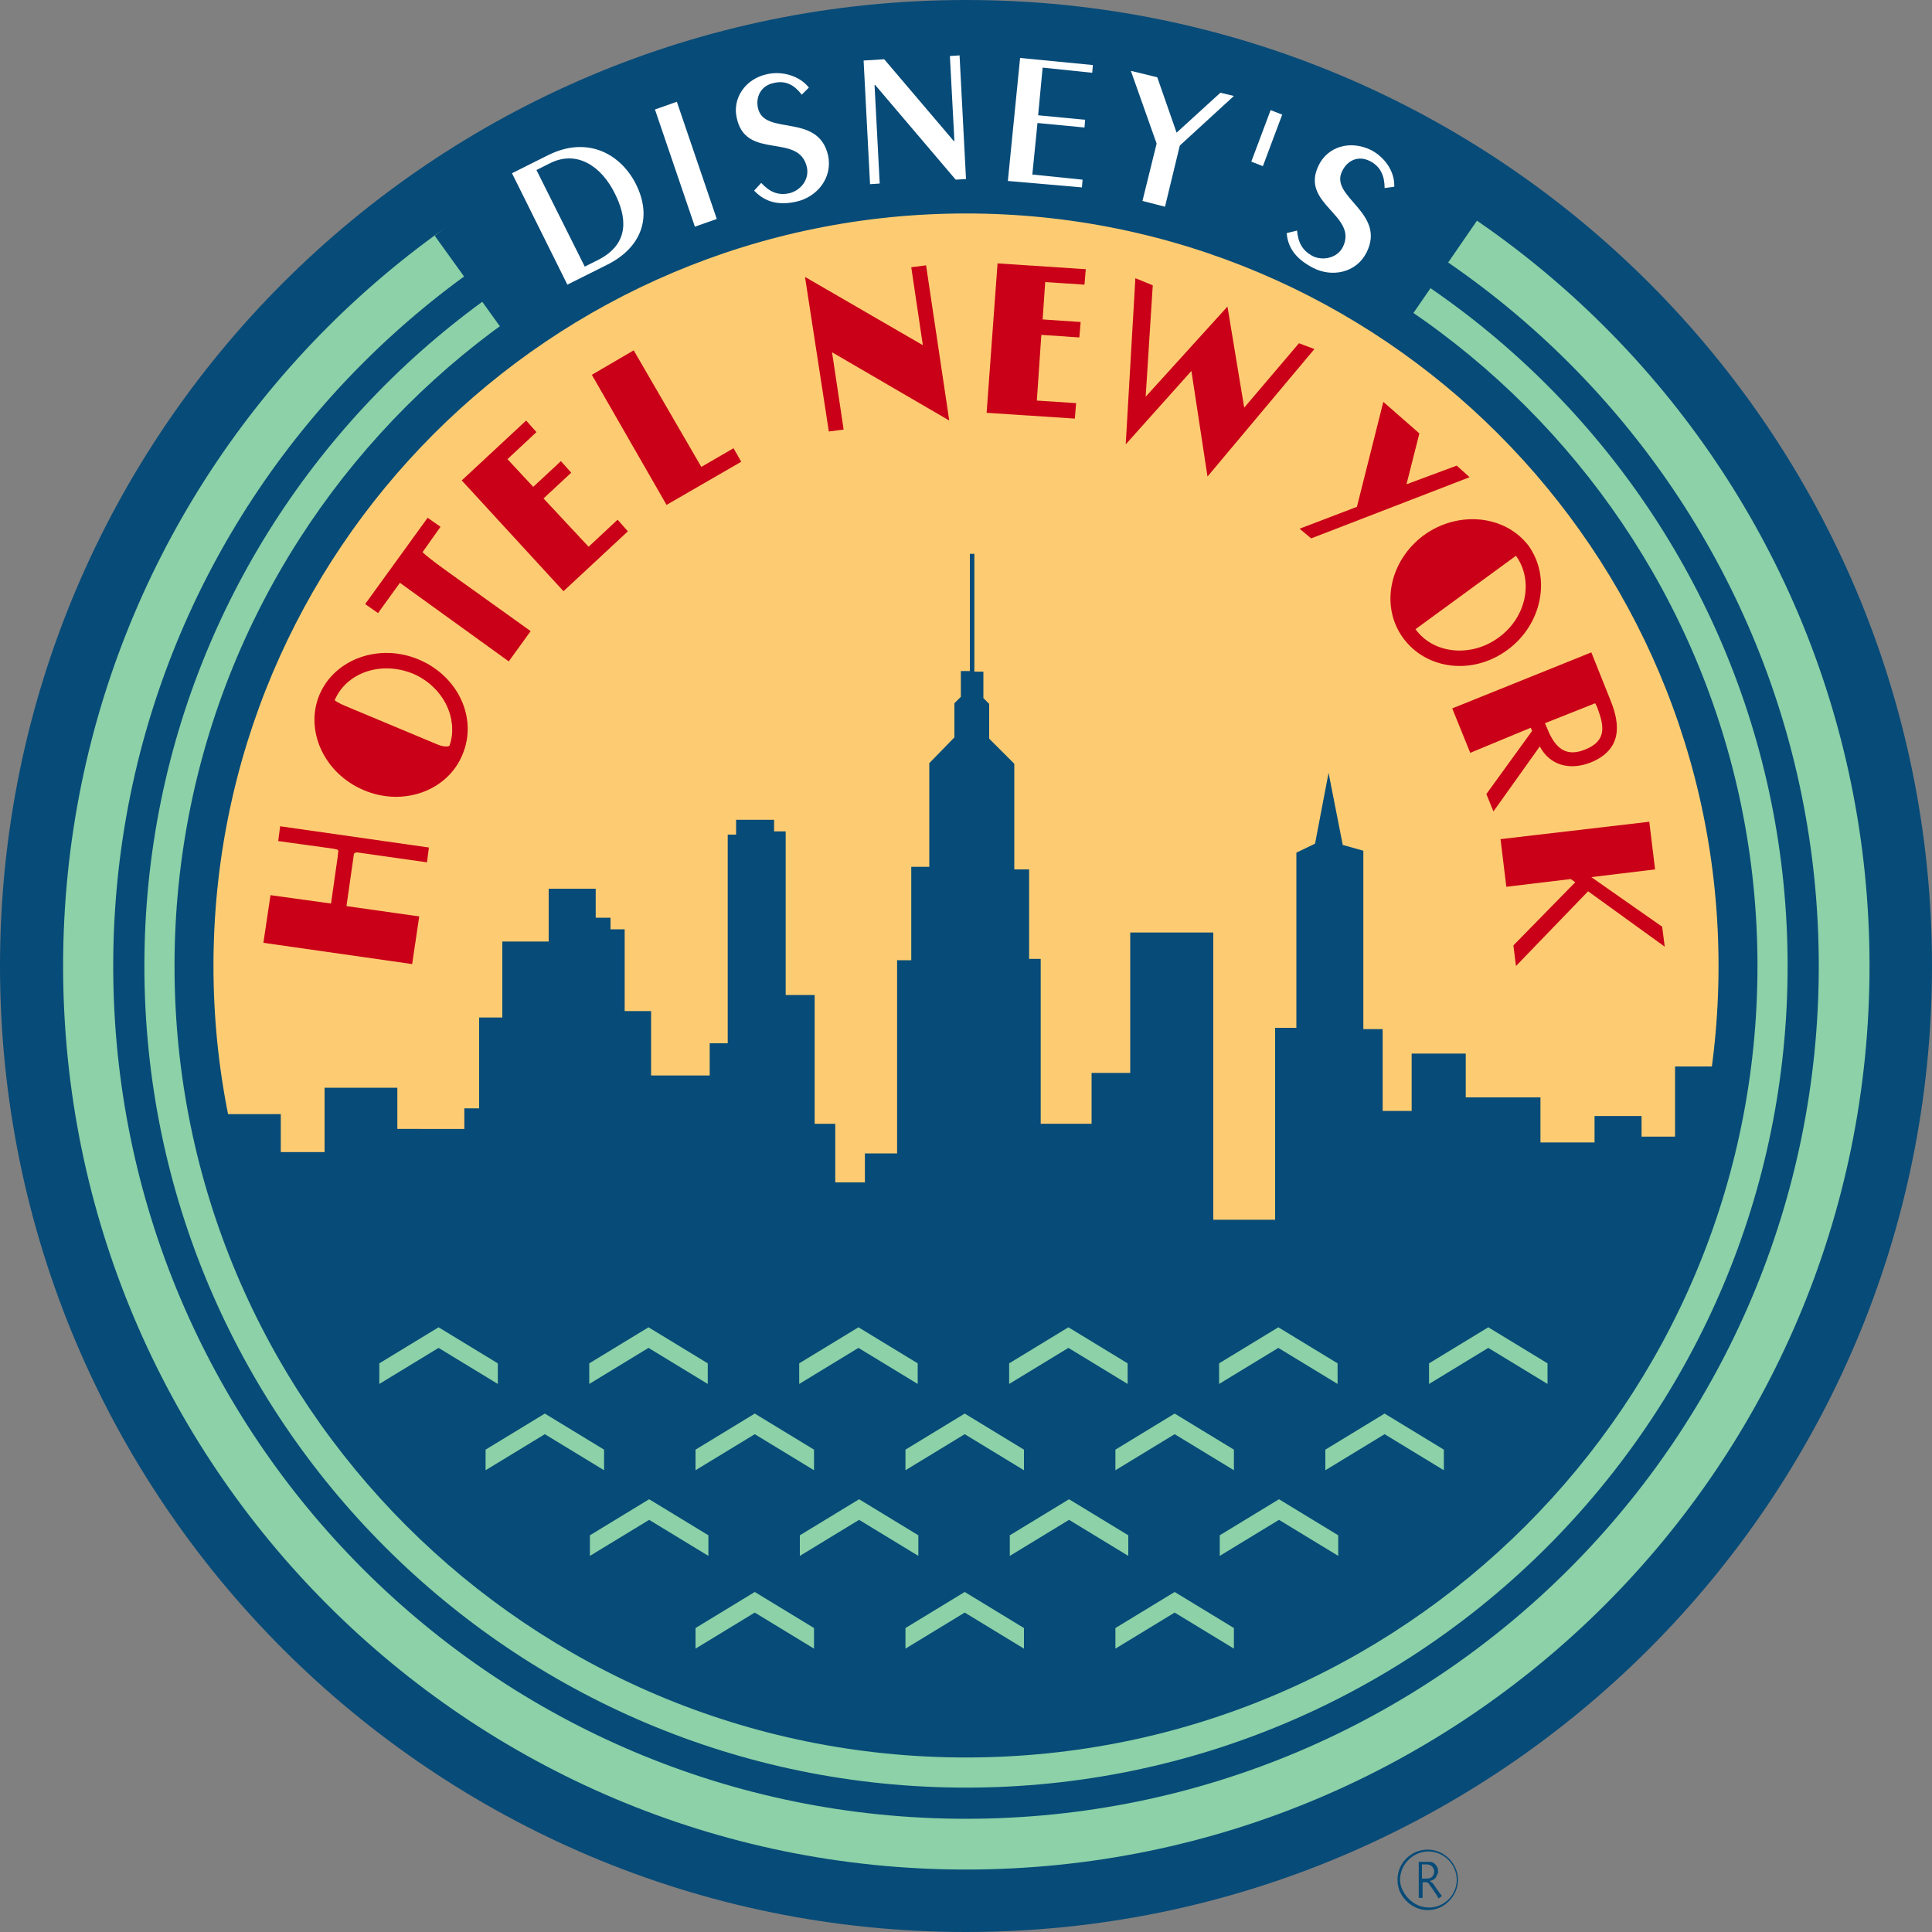 <svg id="svg5426" xmlns="http://www.w3.org/2000/svg" viewBox="0 0 300 300" width="2500" height="2500"><rect x="0" y="0" width="300" height="300" fill="#808080" stroke="none"/><style>.st0{fill:#074b78}.st1{fill:#8cd1a7}.st2{fill:none;stroke:#074b78;stroke-width:4.839}.st3{fill:#007196}.st4{fill:#fdcc72}.st5{fill:none;stroke:#074b78;stroke-width:2.894}.st6{fill:#c90018}.st7{fill:#fff}</style><path id="path3635" class="st0" d="M150 300c82.8 0 150-67.2 150-150S232.9 0 150 0 0 67.2 0 150c0 82.9 67.2 150 150 150"/><path id="path3637" class="st1" d="M150 290.3c77.5 0 140.3-62.8 140.3-140.3S227.5 9.7 150 9.7C72.6 9.7 9.8 72.5 9.8 150S72.6 290.3 150 290.3"/><path id="path3639" class="st2" d="M150 280c71.8 0 130-58.2 130-130S221.8 20 150 20 20 78.2 20 150s58.2 130 130 130z"/><path id="path3641" class="st3" d="M150.1 275.4c69.3 0 125.4-56.2 125.4-125.4S219.4 24.5 150.1 24.5C80.8 24.5 24.6 80.7 24.6 150s56.2 125.4 125.5 125.4"/><path id="path3643" class="st1" d="M150 277.4c70.3 0 127.3-57 127.3-127.3S220.3 22.7 150 22.7 22.7 79.7 22.7 150 79.6 277.4 150 277.4"/><path id="path3645" class="st0" d="M150 272.9c67.9 0 122.9-55 122.9-122.9S217.9 27.1 150 27.1 27.1 82.1 27.1 150s55 122.9 122.9 122.9"/><path id="path3647" class="st0" d="M67.5 36.6l81.9 113.8 80.4-116.8L209.6 16l-37-10.8-75.7 8.1-29.4 23.3"/><path id="path3649" class="st4" d="M150 268.3c65.3 0 118.3-53 118.3-118.3S215.4 31.7 150 31.7 31.7 84.7 31.7 150s53 118.3 118.3 118.3"/><path id="path3651" class="st0" d="M267.3 165.6h-7.2v10.9h-5.2v-3.2h-7.3v4.1h-8.4v-7h-11.6v-6.8h-8.4v8.9h-4.5v-12.7h-3v-27.7l-3.2-.9-2.2-11.2-2.1 11-2.9 1.4v27.2H198v29.8h-9.6v-44.6h-12.9v21.8h-6v7.9h-7.9v-25.6h-1.8V135h-2.3v-16.4l-3.9-3.9v-5.4l-.9-.9v-4.1h-1.4V86h-.7v18.2h-1.4v4l-1 1v5.3l-3.9 4v16.1h-2.8v14.5h-2.2v30h-5v4.5h-4.6v-9.1h-3.2v-20H122v-25.4h-1.8v-1.8h-5.9v2.3H113V162h-2.8v5h-9.1v-10H97v-12.7h-2.2v-1.8h-2.3V138h-7.3v8.2H78V158h-3.6v14.1h-2.3v3.2H61.7v-6.4H50.4v10h-6.8V173H34c10.7 54.3 58.6 95.3 116 95.3 60.1 0 109.7-44.7 117.3-102.7"/><path id="path3653" class="st5" d="M150 268.3c65.3 0 118.3-53 118.3-118.3S215.4 31.7 150 31.7 31.7 84.7 31.7 150s53 118.3 118.3 118.3z"/><path id="path3655" class="st6" d="M52.6 131.9l-9.4-1.3.3-2.3 23.1 3.3-.3 2.3-11.3-1.6-1.2 8.4 11.3 1.6-1.1 7.4-23.1-3.3L42 139l9.4 1.3 1.2-8.4"/><path id="path3657" class="st6" d="M65 102.4c6.2 2.6 9.2 9.2 6.8 14.8-2.3 5.6-9.2 8.1-15.3 5.5-6.2-2.6-9.2-9.3-6.9-14.8 2.3-5.5 9.2-8.1 15.4-5.5zm4.6 13.9c1.9-4.4-.7-9.7-5.5-11.7-4.9-2-10.4-.2-12.2 4.3l17.7 7.4"/><path id="path3659" class="st6" d="M234.1 100.9c-5.4 4-12.6 3.1-16.2-1.8-3.6-4.9-2.2-12 3.2-16 5.4-3.9 12.7-3.1 16.3 1.7 3.5 5 2 12.2-3.3 16.1zm-14.3-3.2c2.8 3.9 8.7 4.4 12.9 1.3 4.3-3.1 5.5-8.8 2.7-12.7l-15.6 11.4"/><path id="path3661" class="st6" d="M82.4 98l-3.4 4.7-16.9-12.2-3.4 4.7-2-1.4 9.7-13.4 2 1.4-2.9 4.1L82.4 98"/><path id="path3663" class="st6" d="M71.7 74.6l10-9.3 1.6 1.8-4.5 4.2 4 4.3 4.3-4 1.6 1.8-4.3 4 7 7.5 4.5-4.2 1.6 1.8-10 9.3-15.8-17.2"/><path id="path3665" class="st6" d="M154.9 40.9l13.7.9-.2 2.4-6.1-.4-.4 5.8 5.9.4-.2 2.4-5.9-.4-.7 10.2 6.1.4-.2 2.4-13.7-.9 1.7-23.2"/><path id="path3667" class="st6" d="M108.9 72.5l5-2.9 1.2 2.1-11.6 6.7-11.6-20.2 6.5-3.8 10.5 18.1"/><path id="path3669" class="st6" d="M125 43l18.3 10.6-1.8-12.1 2.3-.3 3.6 24.1-18.2-10.6 1.8 12-2.3.3-3.7-24"/><path id="path3671" class="st6" d="M177.9 61.6l12.7-14 2.6 15.7 8.5-10 2.4.9L187.5 74 185 57.6 174.8 69l1.5-25.8 2.7 1.1-1.1 17.3"/><path id="path3673" class="st6" d="M214.8 62.4l5.6 4.9-2 7.9 7.8-2.9 2 1.8-24.6 9.5-1.8-1.5 8.9-3.4 4.1-16.3"/><path id="path3675" class="st6" d="M228.3 116.9l-2.8-6.9 21.6-8.7 3 7.5c1.5 3.7 1.8 7.6-3.1 9.6-3.3 1.3-6.4.4-7.9-2.5l-7.2 10.1-1.1-2.7 7.1-9.8-.2-.5-9.4 3.9zm11.6-4.6l.3.7c1 2.5 2.5 4.8 5.9 3.4 3.6-1.4 2.9-3.9 1.9-6.6l-.3-.6-7.8 3.1"/><path id="path3677" class="st6" d="M258.1 143.9l.4 3.1-11.9-8.6-11.2 11.6-.4-3.2 9.6-9.8-.7-.5-10 1.2-.9-7.4 23.1-2.7.9 7.4-9.9 1.2 11 7.7"/><path id="path3679" class="st1" d="M159 228.3l-9.2-5.6-9.2 5.6v-3.2l9.2-5.6 9.2 5.6v3.2"/><path id="path3681" class="st1" d="M126.4 228.3l-9.2-5.6-9.2 5.6v-3.2l9.2-5.6 9.2 5.6v3.2"/><path id="path3683" class="st1" d="M93.8 228.3l-9.2-5.6-9.2 5.6v-3.2l9.2-5.6 9.2 5.6v3.2"/><path id="path3685" class="st1" d="M224.2 228.3l-9.2-5.6-9.2 5.6v-3.2l9.2-5.6 9.2 5.6v3.2"/><path id="path3687" class="st1" d="M191.6 228.3l-9.2-5.6-9.2 5.6v-3.2l9.2-5.6 9.2 5.6v3.2"/><path id="path3689" class="st1" d="M142.5 214.9l-9.2-5.6-9.2 5.6v-3.2l9.2-5.6 9.2 5.6v3.2"/><path id="path3691" class="st1" d="M109.9 214.9l-9.2-5.6-9.2 5.6v-3.2l9.2-5.6 9.2 5.6v3.2"/><path id="path3693" class="st1" d="M77.3 214.9l-9.2-5.6-9.2 5.6v-3.2l9.2-5.6 9.2 5.6v3.2"/><path id="path3695" class="st1" d="M207.7 214.9l-9.2-5.6-9.2 5.6v-3.2l9.2-5.6 9.2 5.6v3.2"/><path id="path3697" class="st1" d="M175.1 214.9l-9.2-5.6-9.2 5.6v-3.2l9.2-5.6 9.2 5.6v3.2"/><path id="path3699" class="st1" d="M240.3 214.9l-9.2-5.6-9.2 5.6v-3.2l9.2-5.6 9.2 5.6v3.2"/><path id="path3701" class="st1" d="M175.2 241.6L166 236l-9.2 5.6v-3.2l9.2-5.6 9.2 5.6v3.2"/><path id="path3703" class="st1" d="M142.6 241.6l-9.2-5.6-9.2 5.6v-3.2l9.2-5.6 9.2 5.6v3.2"/><path id="path3705" class="st1" d="M110 241.6l-9.2-5.6-9.2 5.6v-3.2l9.2-5.6 9.2 5.6v3.2"/><path id="path3707" class="st1" d="M191.6 256l-9.2-5.6-9.2 5.6v-3.2l9.2-5.6 9.2 5.6v3.2"/><path id="path3709" class="st1" d="M159 256l-9.2-5.6-9.2 5.6v-3.2l9.2-5.6 9.2 5.6v3.2"/><path id="path3711" class="st1" d="M126.4 256l-9.2-5.6-9.2 5.6v-3.2l9.2-5.6 9.2 5.6v3.2"/><path id="path3713" class="st1" d="M207.8 241.6l-9.2-5.6-9.2 5.6v-3.2l9.2-5.6 9.2 5.6v3.2"/><path id="path3715" class="st0" d="M221.8 289.1c.3 0 .9 0 1.3.7.2.3.2.6.2.8 0 .1 0 .3-.1.4-.1.2-.2.7-.7.9-.1.1-.3.1-.5.2.3.2.4.2.6.5l.9 1.3.4.5-.5.4-.3-.5-.8-1.2c-.1-.1-.2-.3-.3-.4 0 0-.1-.2-.2-.3-.2-.1-.4-.2-.9-.1v2.4h-.6v-5.6h1.5zm-1 2.6h.8c.4 0 .6-.1.8-.3.1-.1.3-.4.3-.8 0-.1 0-.3-.1-.4-.1-.3-.3-.5-.6-.6-.2-.1-.5-.1-.6-.1h-.6v2.2"/><path id="path3717" class="st0" d="M221.7 296.6c1.3 0 2.4-.5 3.3-1.4.9-.9 1.4-2.1 1.4-3.3s-.5-2.4-1.4-3.3c-.9-.9-2.1-1.4-3.3-1.4-2.6 0-4.7 2.1-4.7 4.7 0 1.3.5 2.4 1.4 3.3.9.9 2.1 1.4 3.3 1.4zm-4.3-4.7c0-1.2.5-2.3 1.3-3.1.8-.8 1.9-1.3 3.1-1.3 1.2 0 2.3.5 3.1 1.3s1.3 1.9 1.3 3.1c0 2.4-2 4.3-4.3 4.3-1.2 0-2.3-.5-3.1-1.3s-1.4-1.9-1.4-3"/><path id="path3719" class="st7" d="M83.3 26.4l2.2-1.1c4.1-2 7.9.5 10 4.8 1.7 3.4 2.5 7.7-2.7 10.3l-2 1-7.5-15zm4.8 17.8l6.2-3.1c5-2.5 7.2-7.1 4.4-12.6-2.3-4.5-7.4-7.5-13.6-4.4l-5.6 2.8 8.6 17.3"/><path id="path3721" class="st7" d="M107.9 35.2L101.7 17l3.4-1.2 6.2 18.2-3.4 1.2"/><path id="path3723" class="st7" d="M118.2 28.4c1.3 1.4 2.6 2 4.4 1.6 1.6-.4 3.1-2 2.7-4-1.2-5.5-9.5-1-10.9-7.7-.7-3 1.3-6.1 4.8-6.8 2.3-.5 5 .3 6.4 2.1l-1.1 1.1c-1.1-1.4-2.4-2.3-4.4-1.8-1.9.4-2.8 2.1-2.4 3.9 1 4.4 9.4.6 10.9 7.4.7 3.5-1.8 6.4-4.9 7.1-2.6.6-4.8.2-6.6-1.7l1.1-1.2"/><path id="path3725" class="st7" d="M135.1 28.6l-1-19.2 3.2-.2 10.8 12.7h.1l-.7-13.2 1.5-.1 1 19.2-1.6.1-12.5-14.7h-.1l.8 15.3-1.5.1"/><path id="path3727" class="st7" d="M156.5 28.1L158.4 9l11.3 1.1-.1 1.2-7.7-.8-.7 7.4 7.3.7-.1 1.2-7.3-.7-.8 8 7.8.8-.1 1.2-11.5-1"/><path id="path3729" class="st7" d="M189.5 14.4l2.1.5-8.4 7.7-2.3 9.5-3.5-.9 2.2-8.9-4-11.3 4.1 1 3 8.6 6.8-6.2"/><path id="path3731" class="st7" d="M197.3 17.1l1.8.7-3 8-1.8-.7 3-8"/><path id="path3733" class="st7" d="M201.4 35.8c.2 1.9.8 3.1 2.5 4 1.5.7 3.7.3 4.6-1.4 2.5-5-6.8-6.7-3.7-12.8 1.4-2.8 4.8-3.9 8.1-2.3 2.1 1.1 3.7 3.3 3.6 5.7l-1.5.2c0-1.7-.5-3.3-2.3-4.2-1.8-.9-3.5-.1-4.3 1.6-2 4 6.9 6.4 3.8 12.6-1.6 3.2-5.4 3.9-8.3 2.4-2.3-1.2-3.9-2.8-4.1-5.4l1.6-.4"/><path id="path6369" class="st6" d="M51.5 147.8l-10.3-1.5.4-3.5c.4-3.2.5-3.5 1.5-3.3 2 .4 8.3 1.3 8.4 1.1.3-.4 1.2-8.3 1-8.6-.2-.2-2.2-.6-4.5-.9-4.6-.7-4.9-.8-4.5-1.8.2-.6 2.2-.4 11.3.9 6.1.9 11.2 1.7 11.3 1.8.1.1.1.5-.1.9-.2.6-.8.6-4.5.1-2.3-.4-4.8-.6-5.5-.7-1.4 0-1.6.3-2.2 5.7l-.3 3 4.6.6c7.3 1 6.7.5 6.1 4.5-.4 3-.6 3.4-1.5 3.3-.5-.1-5.6-.8-11.2-1.6z"/><path id="path6371" class="st6" d="M56.9 122.5c-4.7-1.8-7.6-5.9-7.6-10.6 0-9.6 12.3-13.6 19.6-6.4 3.2 3.2 4.2 7.7 2.6 11.5-1.1 2.5-2.5 4-5.4 5.3-2.9 1.4-5.9 1.5-9.2.2zm13.3-10c-.5-5.9-7.1-10.2-13-8.6-2.2.6-5.5 3.3-5.5 4.5 0 .5 3.2 2 8.9 4.4 10.1 4.2 10 4.2 9.6-.3z"/><path id="path6373" class="st6" d="M70.6 96.3l-8.3-6.1-1.6 1.8c-.9 1-1.6 2-1.6 2.2 0 .7-1 .4-1.3-.3-.2-.6 7.5-12 8.6-12.7.2-.1.6 0 1 .2.5.3.4.8-.6 2.1-.7.9-1.3 1.9-1.3 2.1s3.7 3.1 8.3 6.4l8.3 6-1.3 1.8c-.7 1-1.4 1.9-1.6 2.1-.2.3-4.1-2.3-8.6-5.6z"/></svg>